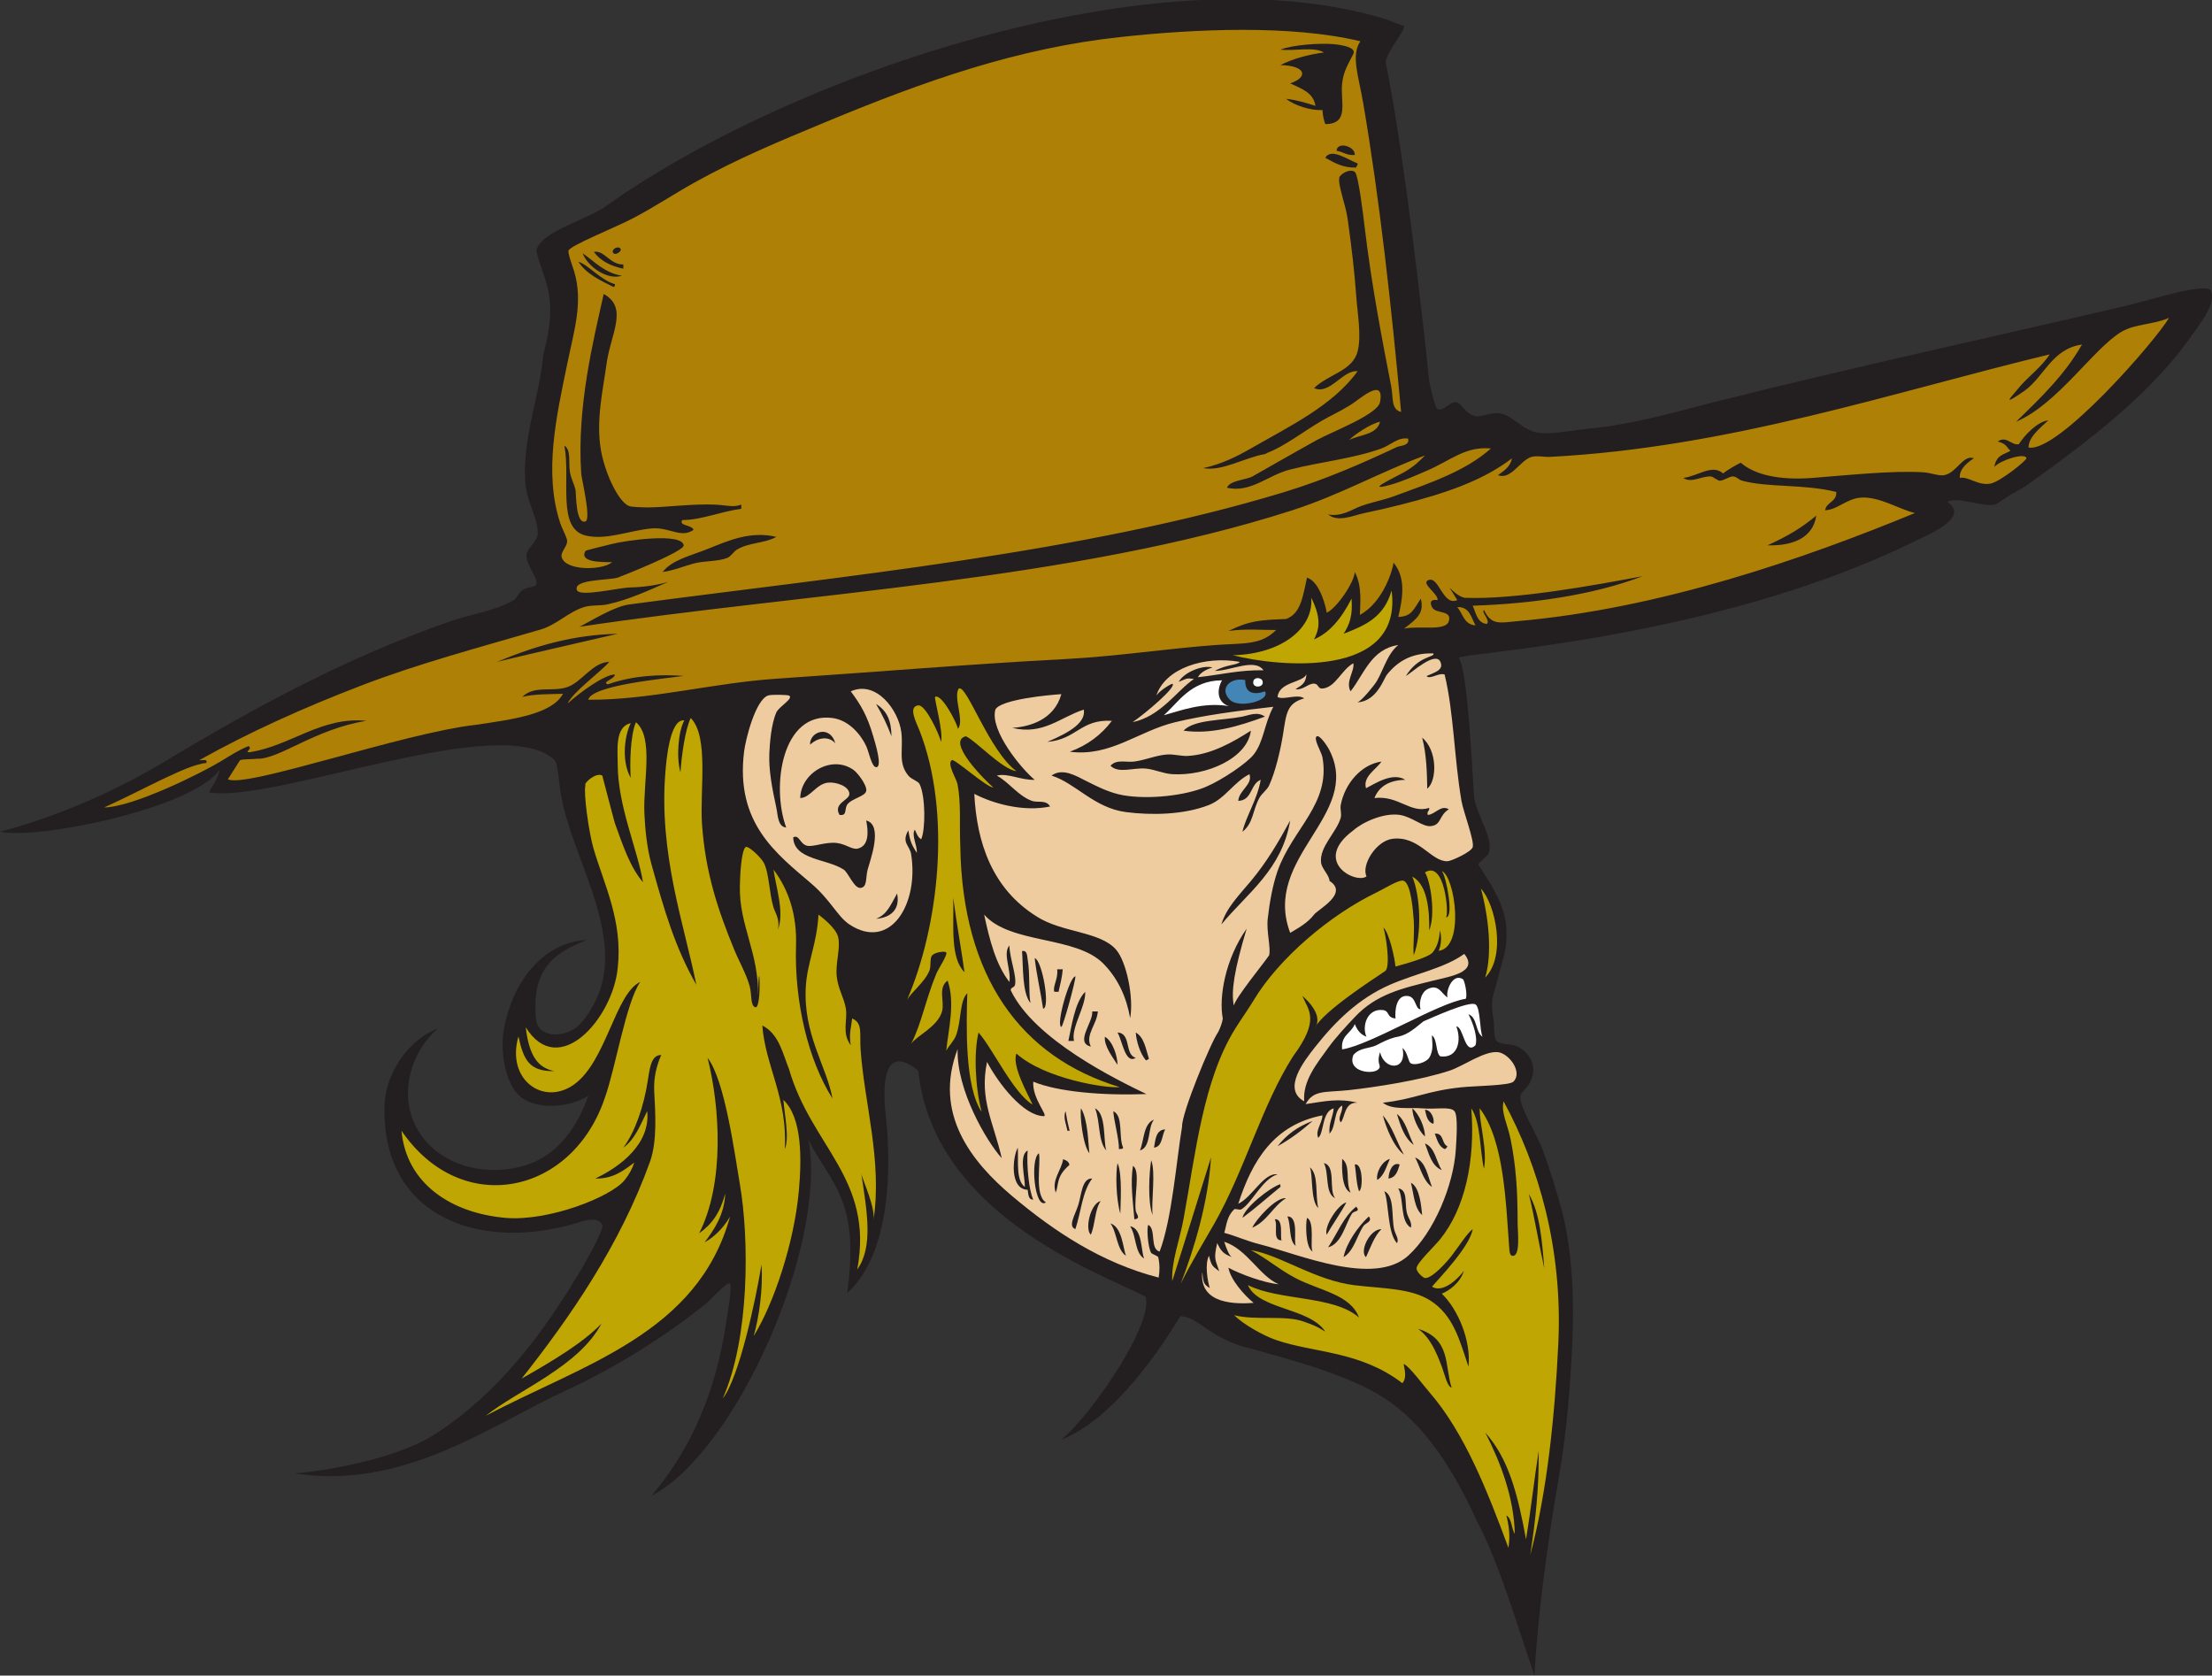 <?xml version="1.0" encoding="UTF-8" standalone="no"?>
<svg
   xmlns:dc="http://purl.org/dc/elements/1.1/"
   xmlns:cc="http://creativecommons.org/ns#"
   xmlns:rdf="http://www.w3.org/1999/02/22-rdf-syntax-ns#"
   xmlns:svg="http://www.w3.org/2000/svg"
   xmlns="http://www.w3.org/2000/svg"
   viewBox="0 0 1008.133 763.573"
   height="763.573"
   width="1008.133"
   xml:space="preserve"
   id="svg2"
   version="1.1"><rect x="0" y="0" width="1008.133" height="763.573" fill="#333333" stroke="none"/><defs
     id="defs6" /><g
     transform="matrix(1.333,0,0,-1.333,0,763.573)"
     id="g10"><g
       transform="scale(0.1)"
       id="g12"><path
         id="path14"
         style="fill:#231f20;fill-opacity:1;fill-rule:evenodd;stroke:none"
         d="m 6657.6,4012.8 c 78.56,-53.6 -56.82,-108.87 -129.6,-144.01 -679.41,-328.11 -1532.25,-372.13 -1540.41,-389.18 33.63,-46.85 49.59,-462.18 52.64,-479.69 11.65,-66.62 71.82,-144.59 47.61,-192.07 -2.44,-4.78 -33.41,-31.07 -33.44,-33.46 -0.04,-3.35 31.87,-51.13 38.4,-62.4 36.59,-63.03 72.5,-129.47 52.81,-235.19 -5.57,-29.87 -16.72,-60.06 -24.01,-91.19 -15.97,-68.19 -28.53,-68.36 -14.4,-148.81 2.02,-11.49 -1.59,-54.5 9.6,-67.19 11.83,-13.44 51.9,-8.63 72,-19.2 45.93,-24.16 71.69,-73.69 38.4,-129.61 -6.35,-10.66 -26.97,-27.67 -28.8,-38.4 -5.99,-35.1 55,-127.85 76.81,-187.2 24.78,-67.47 46.6,-139.2 62.39,-196.8 38.3,-139.65 44.84,-307.77 38.41,-456 C 5369.28,987.734 5355.39,819.902 5328,667.207 5292.75,470.703 5254.5,178.281 5246.41,0 c -58.23,168.906 -122.05,388.887 -196.81,528.008 -70.97,156.347 -163.33,310.82 -294.3,405.312 -122.47,88.38 -313.7,138.13 -470.99,182.42 -149.82,33.44 -183.2,110.55 -248.33,113.07 -59.85,-97.93 -221.77,-348.927 -407.18,-422.404 110.83,93.223 316.47,400.394 288,489.274 -166.74,83.85 -725.96,283.91 -777.23,772.23 -11.27,7.64 -141.95,128.61 -110.76,-157.5 17.89,-164.22 19.62,-465.14 -132.5,-603.26 45.46,324.45 -58.09,374.43 -132.07,524.53 65.37,-359.38 -248.13,-1067.617 -537.04,-1217.285 139.05,163.867 220.08,359.902 254.4,585.605 3.23,21.23 22.66,127.42 14.41,139.2 -8.04,11.46 -65.84,-54.55 -81.61,-67.21 -142.41,-114.12 -307.77,-218.2 -480,-297.595 C 1678.38,856.387 1379.99,633.027 1008,691.211 c 163.48,14.531 370.64,63.379 480,134.394 217.55,141.27 368.64,342.015 504,571.195 15.34,25.97 73.78,129.92 67.2,144 -17.52,37.52 -84.29,5.31 -110.39,0 -328.68,-89.08 -650.73,40.53 -633.61,417.6 3.44,75.6 59.27,205.23 182.4,254.39 -83.84,-73.16 -111.23,-178.12 -100.79,-254.39 25.19,-184.22 228.52,-271.35 407.99,-211.19 103.56,34.7 171.94,132.54 206.4,235.19 -52.91,-36.21 -167.91,-53.28 -230.4,-4.8 -49.57,38.45 -73.41,149.94 -57.6,235.19 27.41,147.85 124.94,292.91 283.2,302.41 -87.46,-37.62 -195.87,-80.16 -172.79,-278.4 11.31,-49.46 74.43,-56.51 124.79,-28.79 41.91,23.04 82.55,99.7 96,143.98 63.19,208.07 -96.94,449.55 -134.4,648.01 -9.49,50.3 -11.97,118.03 -24,129.6 -177.73,170.94 -954.23,-147.54 -1180.984,-110.4 2.621,10.58 32.726,49.27 35.953,77.36 C 657.828,2964.32 129.895,2857.13 0,2884.8 c 208.02,55.41 399.711,141.47 571.199,244.8 292.672,176.35 614.441,351.7 969.601,475.2 61.88,21.51 161.96,38.31 216.01,72 10.87,6.78 11.25,19.08 28.79,33.6 14.99,12.4 43.62,9.03 48.01,19.2 8.73,20.28 -36.65,69.82 -33.61,100.8 2.52,25.61 35.78,43.42 38.4,72 4.34,47.33 -39.55,111.94 -43.2,182.4 -7.72,149.07 50.15,292.15 62.4,432 56.74,205.66 -3.68,257.29 -23.99,355.2 15.73,61.59 145.14,95.47 228.35,144.61 637.39,457.89 1896.54,883.45 2670.84,647.39 10.4,-3.18 68.19,-26.07 67.2,-24 7.03,-14.87 -58.61,-85.99 -62.4,-124.8 60.88,-295.93 125.67,-862.53 148.81,-1089.6 5.69,-28.26 19.65,-91.46 28.8,-96 18.22,-9.05 43.22,25.67 62.39,24 20.32,-1.78 33.34,-42.19 67.2,-48 23.64,-4.05 48.47,14.02 81.61,9.6 48.23,-6.43 79.61,-61.8 139.2,-67.2 47.12,-4.27 108.7,9.02 163.19,14.4 162.25,16.03 290.43,55.53 432,91.2 476.87,120.11 938.89,219.4 1416,331.2 71.84,16.84 271.58,81.7 283.2,48 15.46,-44.82 -33.09,-103.26 -57.6,-139.2 -142.77,-209.39 -360.43,-371.75 -571.2,-523.2 -16.63,-11.96 -39.38,-22.72 -57.59,-33.6 -21.27,-12.7 -45.42,-32.21 -52.81,-33.6 -45.96,-8.61 -126.43,28.91 -163.2,9.6 v 0" /><path
         id="path16"
         style="fill:#c0a603;fill-opacity:1;fill-rule:evenodd;stroke:none"
         d="m 5077.89,2386.41 c 24.88,80.91 12.13,206.17 -14.55,303.86 49.92,-54.08 87.4,-230.45 14.55,-303.86 v 0" /><path
         id="path18"
         style="fill:#ffffff;fill-opacity:1;fill-rule:evenodd;stroke:none"
         d="m 5068.8,2184 c -25.32,16.29 -17.2,66 -48,76.8 16.24,-31.66 32.26,-80.04 24,-105.6 -37.48,-37.49 -40.82,64.55 -65.63,63.88 17.88,-44.94 7.29,-109.47 -54.37,-102.28 -16.51,10.54 -9.7,57.67 -28.79,72.01 -0.9,-19.94 7.97,-49.02 -9.6,-76.82 -9.91,-15.62 -47.49,-27.05 -62.41,-19.2 -10.12,5.35 -9.79,36.25 -28.79,52.82 16.48,-79.98 -62.57,-76.59 -76.81,-14.42 -13.79,-42.83 6.96,-43.94 -4.79,-57.6 -18,-20.86 -109.12,-10.33 -86.41,48.01 21.6,25.67 56.11,21.86 78.29,33.19 24.82,12.65 38.92,20.13 63.84,27.24 37.13,5.9 54.41,19.28 97.87,54.77 30.51,13 156.89,70.88 177.6,57.59 17.05,-10.91 13.88,-89.37 24,-110.39 v 0" /><path
         id="path20"
         style="fill:#af8006;fill-opacity:1;fill-rule:evenodd;stroke:none"
         d="m 5044.8,3590.4 c -39.28,2.31 -43.11,40.09 -62.4,62.4 43.01,1.41 47.28,-35.93 62.4,-62.4 v 0" /><path
         id="path22"
         style="fill:#ffffff;fill-opacity:1;fill-rule:evenodd;stroke:none"
         d="m 4588.8,2140.8 c -5.23,48.44 31.22,55.18 43.2,86.41 11.02,-25.63 20.88,-35.1 39.97,-43.21 -16.57,35.94 2.44,97.23 56.03,91.2 24.44,-2.74 11.58,-25.82 43.2,-28.79 -2.4,28.32 2.64,82.44 43.21,76.79 28.43,-3.96 24.31,-47.77 43.19,-44.84 -6.19,7.99 -4.29,55.19 24,68.85 37.52,18.1 46.54,-15.63 67.2,-28.81 -5.44,25.72 19.02,83.73 52.8,62.4 6.02,-3.81 16.88,-55.7 9.6,-67.21 -93.05,-13.28 -324.91,-157.83 -422.4,-172.79 v 0" /><path
         id="path24"
         style="fill:#c0a603;fill-opacity:1;fill-rule:evenodd;stroke:none"
         d="m 4757.9,3709.27 c 39.46,-302.56 -386.15,-261.08 -542.74,-221.09 170.58,4.2 277.73,95.78 267.82,196.97 40.3,-79.82 22.82,-115.36 9.82,-142.75 51.53,22.08 92.24,68.82 128.29,139.4 0.78,-29.65 5.79,-71.1 -27.48,-120.2 77.22,29.58 138.25,57.47 164.29,147.67 v 0" /><path
         id="path26"
         style="fill:#4385b4;fill-opacity:1;fill-rule:evenodd;stroke:none"
         d="m 4324.8,3364.8 c 20.79,-31.42 -89.08,-60.25 -120,-28.8 -38.03,38.69 2.3,78.2 52.8,67.2 -1.81,-47.16 32.32,-50.94 67.2,-38.4 v 0" /><path
         id="path28"
         style="fill:#ffffff;fill-opacity:1;fill-rule:evenodd;stroke:none"
         d="m 4314.74,3404.14 c 15.34,-28.43 -40.37,-32.44 -28.33,-0.94 6.75,9.24 19.55,8.68 28.33,0.94 v 0" /><path
         id="path30"
         style="fill:#ffffff;fill-opacity:1;fill-rule:evenodd;stroke:none"
         d="m 4201.6,3314.22 c -89.3,15.16 -171.01,-17.49 -222.4,-31.02 49.68,43.13 91.24,118.81 199.11,119.29 -17.5,-29.51 -19.31,-74.43 23.29,-88.27 v 0" /><path
         id="path32"
         style="fill:#efcc9f;fill-opacity:1;fill-rule:evenodd;stroke:none"
         d="m 3149.4,2858.98 c -12.55,8.99 -13.54,16.16 -21.6,33.01 -12.7,-19.3 9.07,-54.18 6.6,-79.18 -16.96,27.21 -22.48,37.13 -28.8,76.79 -24.62,-42.65 4.79,-51.36 9.6,-81.59 27.26,-171.51 -71.97,-332.21 -211.2,-240 -40.14,26.58 -63.82,82.81 -129.6,139.2 -120.18,103 -260.4,206.72 -230.4,451.19 5.39,43.93 39.03,176.25 81.61,192 12.42,4.6 67.77,2.27 71.99,0 17.69,-9.49 -34.16,-37.29 -43.2,-57.6 -17.64,-39.68 -22.43,-104.76 -24,-139.2 -2.58,-56.47 9.3,-119.85 24,-187.2 5.4,-24.72 4.33,-64.38 33.61,-67.2 -51.58,140.71 -14.88,397.23 158.39,374.4 49.24,-6.49 91.37,-46.41 115.2,-96 8.82,-18.35 18.44,-71.2 33.6,-72 23.54,-1.24 -3.01,82.86 -9.59,105.6 -20.57,70.98 -42.74,107.86 -76.81,153.6 87.11,39.11 163.28,-64.21 172.81,-139.2 7.53,-59.37 -12.36,-105.09 23.99,-148.8 11.56,-13.91 33.23,-18.24 38.4,-28.8 20.8,-42.43 20.5,-156.99 5.4,-189.02 z m -154.2,-271.77 c 49.09,3.71 83.22,30.76 72,86.38 -22.9,-40.37 -34.02,-71.56 -72,-86.38 z m 0,734.39 c 21.79,-37.18 37.95,-70.85 52.81,-110.4 -0.67,51.45 -13.66,86 -52.81,110.4 z m -110.4,-566.4 c 15.98,-10.63 35.6,-65.2 57.6,-62.41 23.56,3.01 16.65,33.58 24,62.41 7.23,28.34 55.16,152.96 -4.8,168 6.66,-34.25 11.76,-86.17 -28.79,-95.99 -19.26,-4.67 -39.74,15.35 -72.01,19.2 -37.12,4.41 -80.06,-14.03 -100.8,-9.61 -25,5.33 -27.48,39.84 -48,28.8 2,-77.77 116.18,-72.75 172.8,-110.4 z m 14.4,225.6 c 17.68,18.79 58.61,25.25 62.4,43.2 3.91,18.51 -28.6,61.59 -43.2,72 -74.57,53.14 -180.47,-10.03 -182.4,-96 34.8,0.76 54.78,49.09 96,52.8 25.91,2.33 71.14,-11.77 72,-38.4 0.72,-22.14 -57.07,-31.9 -33.6,-72 29.04,-4.27 13.91,22.57 28.8,38.4 z m -129.6,201.6 c 22.92,22.02 61.38,32.9 86.41,4.8 -17.75,63.44 -88.11,41.06 -86.41,-4.8 v 0" /><path
         id="path34"
         style="fill:#af8006;fill-opacity:1;fill-rule:evenodd;stroke:none"
         d="m 6921.6,4392 c 68.75,49.64 93.44,143.37 196.8,158.4 -59.19,-104.01 -142.74,-183.65 -225.6,-264 141.24,59.44 265.5,250.83 360,307.2 47.29,28.21 109.41,24.08 163.21,48 -46.6,-79.23 -381.67,-464.03 -480.54,-443.12 1.63,35.73 33.08,60.56 67.73,92.72 -36.34,-3.63 -81.39,-50.38 -100.8,-81.6 -26.87,-4.51 -40.94,29.97 -72,9.6 34.78,-10.47 28.71,-20.98 43.74,-31.56 -21.24,-13.78 -48.03,-12.95 -55.55,-55.55 21.55,23.52 105.09,49.46 109.93,29.96 1.77,-7.11 -88.87,-79.89 -122.11,-86.85 -42.29,-8.86 -76.71,25.45 -105.61,19.2 -2.41,22.73 12.83,44.33 48,67.2 -36.78,13.54 -58.53,-49.4 -100.8,-57.6 -19.35,-3.76 -45.29,7.91 -71.99,9.59 -105.2,6.66 -258.83,-9.92 -379.21,-19.19 -111.86,-8.61 -197.03,10.04 -245.16,52 -13.22,-5.97 -50.14,-27.54 -60.25,-36.63 -38.25,33.07 -84.78,-9.02 -136.18,-15.37 28.11,-19.74 64.37,8.14 95.99,4.8 5.07,-0.53 22.72,-14.9 28.8,-14.4 16.07,1.31 32.9,14.82 44.18,14.67 14.19,-0.2 18.68,-10.92 32.62,-14.67 89.7,-24.17 208.95,-10.54 321.6,-38.4 1.44,-35.03 -33.52,-33.68 -38.4,-62.4 42.54,0.88 73.91,40.82 124.8,43.2 63.62,2.98 126.93,-39.62 182.4,-52.8 -380.94,-157.13 -870.29,-326.65 -1358.4,-369.6 -59.48,-5.23 -89.49,-16.16 -115.19,38.4 -10.33,-7.55 23.7,-36.65 9.59,-48 -32.93,3.87 -36.55,37.05 -47.99,62.4 193.55,5.96 409.38,34.94 580.8,100.8 -168.42,-31.8 -438.11,-80.8 -609.06,-73.81 -42.56,10.5 -74.8,75.04 -24.55,-7.79 -49.61,-22.97 -63.71,87.99 -100.8,67.2 -21.7,-12.16 35.28,-44.58 33.61,-67.2 -29.12,3.77 -24.67,-12.8 -19.2,-24 12.05,-24.73 68.95,-8.53 57.6,-48 -10.35,-35.94 -100.48,-14.46 -153.13,-25.58 46.18,34.78 69.57,54.59 57.12,102.38 -26.49,-40.37 -32.13,-60.67 -76.8,-62.4 13.97,60.79 28.22,131.35 -16.3,185.63 -1.63,-20.47 -33.48,-134.62 -114.95,-178.62 -0.02,30.54 9.61,96.83 -17.55,146.59 -1.24,-35.39 -63.37,-125.6 -95.99,-139.2 -1.4,13.3 -21.45,105.43 -67.21,119.99 -13.96,-59.37 -19.72,-123.63 -72.08,-141.5 -86.12,-3.47 -122.79,-4.74 -196.56,-40.89 60.65,8.37 112.1,2.93 162.96,3.31 -52.01,-52.65 -110.97,-44.33 -206.32,-51.31 -167.87,-12.3 -338.19,-38.81 -513.6,-48 -325.8,-17.07 -651.77,-44.61 -988.8,-67.2 -218.85,-14.67 -431.61,-73.16 -643.2,-72 11.45,50.09 265.66,72.54 326.4,81.6 -82.45,5.64 -172.35,1.79 -259.2,-28.8 -23.34,7.14 24.14,18.5 24,33.6 -35.35,0.44 -121.84,-62.86 -161.52,-99.13 16.31,38.09 117.97,112.28 142.32,142.33 -58.07,-1.62 -93.28,-69.19 -144,-86.4 -51.5,-17.48 -112.11,7.48 -153.6,-33.6 39.71,10.36 91.33,9.23 139.33,10.87 -37.48,-70.12 -173.8,-87.78 -298.95,-106.25 -245.62,-27.09 -786.3,-217.72 -846.96,-186.03 7.558,10.61 27.312,43.74 41.66,65.29 12.504,4.27 39.277,2.56 57.722,4.92 75.621,-3.07 198.478,101.94 374.398,129.6 -155.37,14.98 -254.292,-83.47 -398.402,-107.37 -23.164,-0.76 12.461,11.77 -4.796,20.97 -34.938,-14.14 -62.743,-32.64 -95.997,-52.8 -59.32,-35.94 -294.875,-155.02 -397.585,-157.01 136.886,61.83 283.5,146.92 349.582,152.21 4.929,16.13 -14.926,7.46 -24,9.6 171.968,96.46 357.098,179.45 552.008,254.4 197.66,76.02 404.28,130.55 614.39,192 55.61,16.26 94.18,59.65 148.8,76.8 25.54,8.02 54.67,3.61 81.6,9.6 73.33,16.3 141.74,48.44 206.4,76.8 -32.46,-10.08 -80.42,-18.2 -129.59,-19.2 -40.37,-0.82 -172.44,-33.3 -182.41,-9.6 -15.91,37.83 106.65,33.46 139.2,43.2 5.62,1.68 228.5,89.34 225.6,110.4 -6.11,44.39 -198.3,16.61 -244.8,4.8 -29.1,-7.39 -89.85,-21.59 -91.19,-24 -21.75,-38.94 52.96,-38.24 91.19,-38.4 -32.48,-28.56 -163.05,-31.07 -172.8,19.2 -2.95,15.23 19.46,35.41 19.2,52.8 -0.19,12.69 -16.49,39.56 -24,62.4 -56.58,172.2 -12.8,363.7 24,542.4 24.11,117.03 55.1,212.66 24,316.8 -5.7,19.11 -22.78,63.09 -19.2,72 7.14,17.75 162.02,79.41 220.8,110.4 76.85,40.53 143.17,84.8 206.4,120 152.66,84.99 295.27,143.53 446.41,206.4 348.73,145.08 660.95,254.46 1012.79,292.8 258.49,28.17 583.92,42.25 820.8,-14.4 -32.98,-47.85 -6.2,-118.81 9.6,-211.2 55.74,-325.89 96.9,-696.87 129.6,-1056 -34.92,8.34 -26.35,49.2 -33.6,86.4 -30.41,156.06 -68.11,350.98 -91.19,547.2 -4.43,37.57 -21.22,178.94 -33.61,187.2 -19.33,12.88 -50.89,-9.76 -52.8,-19.2 -5.45,-26.94 21.2,-89.65 28.8,-144 13.43,-96.03 23.6,-183.74 28.8,-259.2 4.1,-59.42 18.97,-138.99 4.8,-192 -17.87,-66.87 -97.87,-76.26 -148.8,-124.8 53.36,-24.99 98.83,63.36 148.8,57.6 -83.73,-117.01 -233.97,-188.81 -364.8,-264 -44.97,-25.85 -99.34,-53.79 -163.19,-67.2 65.08,-11.86 138.21,34.72 211.19,48 3.23,0.59 5.94,3.42 9.61,4.8 57.93,21.88 124.03,73.94 187.19,110.4 31.5,18.18 51.13,25.46 96,52.79 29.61,18.05 117.28,99.37 100.8,9.61 -7.76,-42.3 -166.8,-102.41 -216,-129.6 -87.86,-48.55 -164.79,-93.5 -220.8,-124.8 -19.18,-10.72 -78.05,-13.27 -86.39,-38.4 81.52,-18.32 139.7,43.22 215.99,62.4 104.93,26.37 217.82,37.57 312,72 32.38,11.84 55.57,38.93 91.21,33.6 6.15,-24.9 -27.35,-23.6 -38.4,-28.8 -117.77,-55.36 -245.22,-111.29 -384.01,-153.6 -684.45,-208.64 -1514.11,-287.88 -2236.79,-384 -51.26,-5.29 -123.65,-50.73 -173.4,-76.8 773.95,116.1 1689.46,157.94 2435.39,397.81 166.13,53.41 302.03,131.67 454.8,187.79 -20.09,-20.77 -37.57,-37.58 -72,-57.61 -24.27,-14.1 -141.48,-68.4 -48,-43.19 41.05,11.07 89.86,33 124.8,48 84.7,36.38 132.59,84.69 220.8,76.8 -86.85,-77.4 -207.07,-117.66 -331.19,-163.2 -41.23,-15.12 -86.09,-21.96 -124.81,-38.4 -20.25,-8.6 -58.21,-32.54 -100.8,-24 34.62,-28.2 85.33,-3.37 124.81,4.8 40.57,8.4 84.34,18.51 124.79,28.8 147.02,37.42 278.11,80.63 379.2,158.4 -5.85,-29.35 -27.57,-42.83 -48,-57.6 44.7,-17.91 76.39,51.92 115.2,62.4 18.55,5.01 43.52,-0.97 62.4,0 616.48,31.98 1177.21,222.66 1708.8,350.4 -30.2,-46.6 -76.5,-77.09 -110.4,-120 -32.06,-37.5 -47.71,-53.73 24,-4.8 z m -878.4,-528 c 85.82,-2.74 155.86,25.38 166.66,101.41 -51.8,-42.58 -94.04,-68.3 -166.66,-101.41 z m -1512,1324.8 c 30.09,-16.3 58.35,-34.45 105.6,-33.6 0.27,6.14 6.15,6.65 4.8,14.4 -30.84,11.32 -91,54.62 -110.4,19.2 z m 38.4,24 c 22.5,-3.1 34.35,-16.85 62.4,-14.4 2.65,29.12 -59.8,48.05 -62.4,14.4 z m 19.2,230.4 c 4.85,43.52 22.35,68.05 38.4,100.8 13.29,27.11 -63.61,32.91 -71.99,33.6 -41.3,3.38 -134.77,-2.07 -177.61,-19.2 47.69,-5.12 116.62,11.01 148.81,-9.6 -48.79,-6.47 -104.09,-20.05 -148.81,-43.2 87.29,-1.42 97.24,-40.7 33.6,-62.4 36.64,-17.76 78.87,-29.94 86.4,-76.8 -31.59,10.01 -63.32,19.87 -100.8,24 30.27,-23.09 84.39,-40.61 124.8,-38.4 0.97,-18.23 4.25,-34.15 9.6,-48 84.34,0.18 50.69,77.23 57.6,139.2 z M 2414.4,3849.6 c -56.35,-22.21 -117.57,-36.24 -148.79,-76.8 38.17,5.09 69.99,19.15 105.59,28.8 37.51,10.17 80.38,6.12 115.2,19.2 12.13,4.56 22.6,22.32 33.6,28.8 42.3,24.92 92.42,20.14 134.4,43.2 -91.22,21.74 -167.14,-14.48 -240,-43.2 z m 28.8,153.6 c -73.79,3.25 -171.21,-9.61 -225.6,-9.6 -18.48,0.01 -57.95,0.85 -67.2,4.8 -38.33,16.36 -83.24,116.92 -96,192 -17.35,102.07 7.81,207.62 19.21,292.8 13.76,102.91 76.23,192.99 -9.61,240 -34.45,-156.2 -92.44,-385.06 -76.8,-614.4 1.18,-17.29 34.97,-156.41 14.41,-163.2 -33.19,-10.95 -31.71,93.37 -33.61,105.6 -2.89,18.59 -15.2,39.16 -19.19,62.39 -5.74,33.34 4.8,76.05 -19.21,91.21 21.84,-114.15 -26.41,-282.54 72.01,-307.2 70.12,-17.56 150.89,17.34 225.59,24 62.06,5.53 100.75,-35.17 144,-4.8 -4.72,17.87 -51.89,12.84 -38.4,33.6 62.88,-0.56 132.67,29.42 201.6,38.4 0,4.8 0,9.6 0,14.4 -26.57,-10.74 -50.13,-1.81 -91.2,0 z m -412.8,864 c 22.12,-30.68 57.28,-48.33 100.8,-57.6 0,4.8 0,9.6 0,14.4 -46.11,-0.76 -64.65,49.8 -100.8,43.2 z m -38.4,-4.8 c 17.84,-46.86 85.33,-92.91 134.4,-76.8 -60.4,9.99 -92.69,48.11 -134.4,76.8 z m 105.61,0 c 9.15,-9.15 36.6,12.51 19.2,19.2 -10.83,4.16 -28.81,-9.6 -19.2,-19.2 z M 1699.2,3465.6 c 150.72,36.28 282.79,65.53 412.8,96 -146.72,-3.75 -270.86,-37.01 -412.8,-96 z m 278.4,1367.99 c 26.82,-41.97 74.02,-63.57 120.01,-86.39 3.73,1.06 5.57,4.01 4.79,9.6 -49.75,14.55 -88.54,64.65 -124.8,76.79 v 0" /><path
         id="path36"
         style="fill:#c0a603;fill-opacity:1;fill-rule:evenodd;stroke:none"
         d="m 4219.51,1232.11 c 73.57,-19.26 175.62,1.6 239.69,-22.5 27.25,-10.25 37.82,-12.48 72,-33.61 -53.92,82.09 -228.49,74.92 -264.56,158.84 107.49,-54.12 294.2,-34.8 379.77,-110.84 -29.37,79.2 -133.29,91.29 -216.01,134.4 -58.27,30.37 -101.57,69.55 -153.6,95.99 99.42,-15.78 219.38,-103.78 355.2,-120 97.88,-11.68 193.02,-10.05 259.2,-52.79 77.75,-50.19 98.57,-132.97 129.6,-225.6 9.4,90.66 -36.91,197.32 -91.2,249.61 24.01,9.66 62.69,36.09 75.63,78.45 -17.29,-24.82 -71.55,-78.69 -109.22,-54.45 22.42,26.46 130.25,137.48 139.2,196.8 -20.93,-16.64 -43.86,-54.42 -72.01,-91.21 -16.43,-21.47 -66.6,-77.47 -90.81,-76.25 -5.46,0.25 -29.18,19.62 -29.19,33.04 -0.02,18.22 58.78,72.4 81.6,100.8 82.52,102.72 119.96,263.81 105.6,446.41 33.29,-49.9 28.14,-138.26 43.21,-206.41 12.77,64.03 -15.88,153.69 -14.41,206.41 84.58,-110.8 89.51,-329.26 100.8,-475.2 0.64,-8.16 1.02,-27.14 9.6,-28.8 30.19,-5.82 19.2,79.37 19.2,115.21 0,111.52 -5.93,192.91 -24,283.18 -10.07,50.34 -33.48,91.98 -24,129.61 120.04,-220.64 202.15,-504.37 187.2,-825.6 -11.74,-252.346 -39.39,-514.202 -96,-724.807 18.43,120.059 30.11,229.102 28.8,355.215 -15.47,-99.727 -26.94,-203.477 -43.2,-302.403 -28.51,155.684 -59.82,276.172 -139.2,364.805 52.71,-102.793 97.84,-222.07 100.8,-345.605 -12.49,17.91 -9.06,51.738 -28.8,62.402 13.69,-53.711 10.62,-84.531 7.05,-110.684 -71.06,191.543 -148.94,392.54 -271.04,533.086 -21.2,24.395 -64.3,83.301 -85.91,95.491 -5.64,3.18 15.05,-43.22 -5.79,-65.569 -144.39,110.899 -302.43,103.179 -430.69,147.309 -44.52,15.33 -111.07,52.28 -144.51,85.27 z m 1007.69,414.3 c 19.92,-82.48 34.26,-170.55 52.8,-254.42 -7.66,94.75 -15.04,189.77 -52.8,254.42 z M 4848,1185.61 c 41.69,-29.2 62.98,-80.28 81.6,-129.61 10.95,-28.99 17.63,-66.254 33.6,-71.996 -24.89,77.516 -1.89,166.776 -115.2,201.606 v 0" /><path
         id="path38"
         style="fill:#af8006;fill-opacity:1;fill-rule:evenodd;stroke:none"
         d="m 4718.4,4286.4 c -10.92,-45.08 -68.58,-43.42 -105.6,-62.4 16.39,17.63 76.43,57.43 105.6,62.4 v 0" /><path
         id="path40"
         style="fill:#efcc9f;fill-opacity:1;fill-rule:evenodd;stroke:none"
         d="m 4238.86,3465.6 c -8.7,-12.1 -43.36,-7.75 -85.52,-30.95 55.41,0.15 136.42,44.62 166.66,2.15 -82.87,1.56 -143.16,-14.88 -223.83,-23.73 -0.49,0.07 7.99,21.21 49.19,33.11 -29.82,9.7 -95.59,-14 -115.39,-48.93 29.55,11.41 25.75,13.82 52.34,9.78 -57.66,-38.34 -113.59,-128.27 -210.04,-147.47 40.67,26.9 150.57,119.72 136.77,130.99 -2.18,1.78 -41.43,-20.63 -55.35,-39.88 30.8,93.58 165.24,136.07 285.17,114.93 v 0" /><path
         id="path42"
         style="fill:#c0a603;fill-opacity:1;fill-rule:evenodd;stroke:none"
         d="m 3396.05,3036.25 c -21.05,-1.48 -132.61,99.28 -141.65,93.35 -17.92,-11.76 15.74,-63.88 19.21,-81.6 13.01,-66.62 6.14,-136.09 9.59,-211.2 6.8,-449.28 207.77,-723.44 545.35,-825 -45.35,-4.98 -255.85,27.67 -353.35,114.61 -16.55,-41.66 39.28,-138.62 55.15,-174.26 -65.27,38.73 -135.99,191.01 -184.74,246.25 -16.76,-68.26 -11.44,-188.48 10.71,-271.49 -59.02,88.5 -52.11,299.77 -49.12,405.88 -26.92,-26.21 -19.99,-95.31 -38.4,-143.98 -8.16,-21.6 -25.71,-35.8 -33.6,-52.81 7.13,72.63 31.41,162.09 4.8,240 -34.52,-24.73 -9.59,-71.62 -19.2,-105.59 -14.88,-52.58 -86.28,-82.54 -105.6,-110.41 34.71,65.82 51.21,156.35 86.4,240 7.3,17.34 38.9,64.22 33.6,71.99 -4.26,6.27 -38.91,0.61 -48,-9.59 -9.13,-10.23 -2.99,-36.89 -9.59,-52.79 -16.91,-40.65 -62.51,-73.2 -76.81,-100.8 107.81,248.79 154,637.75 43.2,921.59 -11.6,29.71 -40,81.46 -4.8,86.4 26.2,3.68 73.94,-103.74 78.38,-124.8 7.74,35.78 -21.87,138.95 -20.77,153.6 21.96,13.61 75.42,-89.37 78.29,-108.83 23.53,26.03 -17.37,109.87 3.3,137.63 27.03,14.28 103.74,-214.24 196.66,-282.4 -48.05,5.21 -139.77,105 -172.66,119.2 -69.6,-16.56 67.37,-152.82 93.65,-174.95 z M 3259.2,2659.2 c 2.19,-95.41 -10.84,-206.04 38.4,-254.4 -7.6,57.93 -27.61,169.54 -38.4,254.4 v 0" /><path
         id="path44"
         style="fill:#c0a603;fill-opacity:1;fill-rule:evenodd;stroke:none"
         d="m 2168.71,1753.89 c -8.03,-22.56 -15.58,-37.8 -32.7,-59.5 -45.72,-57.89 -260.9,-142.48 -408.01,-129.59 -185.92,16.29 -339.12,117.64 -355.2,297.6 205.72,-300.52 585.86,-218.36 696,115.2 35.87,100.68 71.59,322.87 120,393.59 -85.43,-39.59 -115.98,-272.83 -226.96,-351.07 -104.73,-73.81 -231.93,17.48 -189.27,164.9 17.6,-82.29 38.64,-120 122.76,-118.61 -53.24,11.13 -85.54,46.44 -97.85,149.84 112.9,-181.19 297.83,31.05 314.52,202.95 17.9,160.04 -46.73,285.08 -82.54,407.54 -16.71,57.14 -35.03,192.85 -27.85,216.46 -7.09,7.95 37.26,46.13 57.59,33.6 0.26,-0.16 40.76,-156.47 43.2,-163.2 27.98,-77.31 51.4,-148.7 96,-201.61 -17.43,109.44 -86.19,259.3 -86.4,403.21 -0.07,48.18 -10.46,128.57 44.6,140.72 -19.81,-38.03 -33.84,-126.98 -0.14,-187.05 -3.46,46.87 -1.62,146.34 17.94,190.33 61.97,-52.25 23.9,-204.96 28.8,-312 2.38,-52.42 8.38,-116.4 24,-172.81 44.06,-159.06 80.91,-285.03 153.6,-412.79 -40.78,204.16 -129.32,447.13 -105.6,729.6 2.98,35.5 14.78,181.37 64.45,174.06 -20.68,-36.47 -27.86,-126.72 -13.13,-177.19 3.62,55.22 16.11,146.91 35.09,185.53 62.69,-62.98 30.84,-247.38 38.39,-360 11.47,-171.06 56.43,-300.34 110.4,-432 16.83,-41.01 40.77,-81.97 52.8,-124.8 7.73,-27.52 1.67,-66.72 19.2,-72 24.38,-7.32 12.11,214.26 9.61,38.4 2.13,150.37 -64.57,240.41 -62.4,374.4 0.52,32.67 4.14,119.7 19.19,134.41 8.14,7.93 52.69,-34.8 62.4,-52.81 18.56,-34.41 18.47,-104.24 33.6,-153.59 5.13,-16.74 23.34,-41.8 14.4,-76.8 23.95,59.49 -6.53,146.8 -14.4,206.39 51.77,-68.64 80.09,-154.2 76.81,-259.2 -6.04,-192.87 41.83,-392.84 124.79,-523.21 -20.92,112.91 -101.27,219.42 -91.2,384.01 4.93,80.47 38.19,146.09 43.2,244.8 20.57,-15.6 60.13,-48.2 67.2,-76.8 9.09,-36.75 -9.66,-89.08 -4.8,-134.39 4.73,-44.08 24.28,-70.53 31.12,-109.43 6.92,-39.42 -14.85,-84.53 16.88,-125.78 -7.01,37.5 1.66,62.34 4.81,91.21 37.04,-15.41 25.1,-52.68 28.79,-105.61 12.93,-185.47 74.48,-380.08 44.18,-583.28 6.37,42.99 -34.77,130.62 -41.6,157.4 18.58,-125.02 42.06,-247.95 -13.99,-326.54 57.8,310.21 -157.1,419.76 -233.39,685.21 -21.38,53.01 -34.46,120.28 -91.2,148.81 9.95,-137.24 87.11,-248.88 76.8,-422.4 16.66,38.38 -1.07,118.71 -4.8,168.01 64.26,-60.06 62.92,-200.57 52.8,-312.01 -15.9,-175.2 -84.81,-383.23 -154.34,-495.28 17.49,60.08 32.86,161.55 26.69,244.32 -19.47,-120.43 -76.55,-386.76 -132.28,-457.423 91.92,207.203 90.72,545.003 58.34,732.383 -17.18,99.38 -50.86,355.47 -110.41,431.99 42.43,-167.75 58.96,-427.42 -28.8,-600 44.6,31.94 71.78,70.33 89.09,135.82 -2.45,-71.05 -37.08,-122.4 -70.49,-166.79 28.18,15.76 60.77,43.22 87.01,87.91 -110.96,-401.06 -503.78,-504.91 -835.21,-680.922 110.49,88.144 318.12,167.992 395.73,315.472 -61.43,-64.77 -166.68,-127.78 -272.97,-188.19 165.06,208.81 336.15,455.75 438.84,741.51 25.66,71.38 17.89,171.97 14.4,240 -2.44,47.63 8.18,88.61 24,124.8 -33.77,-0.33 -38.8,-40.72 -45.94,-87.42 -13.38,-87.38 -42.92,-174.63 -83.66,-229.38 40.19,28.62 58.67,78.93 81.61,124.81 11.76,-109.67 -89.27,-188.93 -177.61,-230.41 59.89,-1.15 94.74,25.23 133.51,54.69 v 0" /><path
         id="path46"
         style="fill:#c0a603;fill-opacity:1;fill-rule:evenodd;stroke:none"
         d="m 4918.84,2477.71 c 8.47,18.75 11.35,49.28 3.82,69.79 -0.97,-34.22 -10.8,-58.85 -24.33,-75.18 -14.02,-16.87 -88.69,-37.85 -127.13,-48.32 -2.52,29.48 -21.7,115.98 -41.38,133.7 8.28,-26.08 24.42,-125.94 7.78,-148.09 -48.51,-32.79 -208.05,-135.29 -242.59,-194.61 13.94,14.69 20.63,53.52 -42.33,108.87 21.96,-51.17 60.5,-81.98 -31.88,-207.07 -105.91,-166.33 -164.96,-388.17 -268.8,-571.19 -38.79,-68.38 -80.94,-135.88 -115.2,-206.41 46.83,121.72 94.22,279.02 103.76,432.46 -35.37,-115.04 -96.07,-307.17 -132.56,-422.89 -3.84,65.16 25.16,139.3 38.41,211.23 41.8,227.23 66.88,475.47 177.59,652.79 20.04,32.11 43.02,63.75 62.41,96.02 85.91,142.97 261.05,292.3 422.39,369.59 26.02,12.46 75.95,45.14 91.2,38.4 24.35,-10.75 31.29,-102.17 33.61,-134.4 3.04,-42.44 -3.11,-89.43 0,-120 28.12,73.03 23.19,200.96 -4.81,268.79 54.18,-27.75 58.86,-125 57.61,-183.89 22.87,55.45 4.44,169.61 -14.41,198.31 67.57,43.77 82.62,-141.88 72,-153.62 28.1,0.16 0.1,143.54 -14.4,158.42 44.83,-18.71 79.61,-261.78 -10.76,-272.7 v 0" /><path
         id="path48"
         style="fill:#efcc9f;fill-opacity:1;fill-rule:evenodd;stroke:none"
         d="m 4728,1958.4 c 33.11,-26.1 90.54,-15.18 134.4,-19.2 46.04,-4.22 95.92,7.44 110.4,-9.59 12.8,-15.06 6.91,-94 4.8,-129.61 -7.19,-121.86 -74.46,-284.96 -163.19,-364.8 -117.46,-105.67 -371.55,4.82 -504.01,38.39 -51.25,12.99 -84.16,29.24 -124.57,40 8.24,27.86 8.62,55.24 33.37,80 3.87,3.87 18.98,-2.61 24,0 35.87,18.7 72.19,104.54 124.8,120 -47.51,6.72 -85.37,-77.22 -134.39,-100.8 47.89,148.91 123.04,270.57 287.99,302.41 -1.05,-27.37 -25.87,-52.47 -14.4,-76.8 20.26,16.93 11.97,89.98 52.8,100.8 -2.6,-31 -17.54,-49.65 -14.39,-86.41 23.54,22.87 13.13,79.67 43.19,96.02 3.49,-23.32 -17.28,-40.43 -4.8,-57.62 15.02,14.61 11.04,70.37 57.6,67.21 -64.16,16.07 -110.88,5.17 -177.6,-4.81 27.44,49.96 66.32,39.03 148.8,48.01 90.89,9.9 248.14,34.36 345.6,67.21 43.68,14.71 117.44,67.58 163.2,62.38 37.55,-4.24 85.58,-68.2 52.8,-100.78 -13.6,-13.53 -130.76,-14.36 -177.6,-19.22 -120.69,-12.5 -161.42,-40.96 -268.8,-52.79 z m -528,-564.06 c 7.21,-40.79 53.34,-93.44 86.18,-120.22 -57.63,-4.08 -186.57,-6.64 -175.55,105.61 3.45,-32.07 2.65,-41.7 25.85,-54.93 -7.54,21.2 -18.02,82.41 -2.96,110.4 8.48,-34.32 11.32,-35.26 34.93,-52.84 -13.1,42.17 -19.69,39.52 -6.85,96.04 11.4,-22.7 17.85,-36.29 50.72,-47.64 -9.44,4.81 -17.28,23.58 -26.71,52.44 79.45,-26.21 119.75,-116.87 186.13,-145.27 -47.96,4.04 -130.97,34.12 -171.74,56.41 z m 259.2,568.86 c -76.08,41.04 -1.88,136.25 38.4,187.21 68.76,86.95 148.08,164.65 254.4,211.19 89.14,39.03 184.59,55.69 254.41,105.61 50.31,-62.5 -47.45,-76.8 -105.61,-91.21 -107.64,-26.66 -194.95,-46.16 -268.8,-124.81 -30.2,-32.15 -64.53,-68.73 -91.2,-105.58 -39.34,-54.38 -87.53,-113.34 -81.6,-182.41 z m 446.41,-110.41 c 7.98,-20.8 13.45,-44.14 33.59,-52.79 5.39,1.02 7.48,5.33 9.6,9.61 -20.32,8.48 -11.53,46.05 -43.19,43.18 z M 4872,1819.2 c 13.68,-35.92 22.53,-76.66 57.6,-91.19 -19.83,29.76 -22.37,76.81 -57.6,91.19 z m 0,115.19 c 4.7,-20.89 8.52,-42.67 28.8,-47.98 4.49,13.1 -5.34,47.44 -28.8,47.98 z m -33.6,-163.2 c 18.28,-34.51 26.37,-79.24 57.61,-100.78 -14.83,37.97 -20.25,85.35 -57.61,100.78 z m -9.6,168.01 c 0.08,-27.91 19.76,-75.65 43.2,-96 0.3,28.3 -19.27,76.14 -43.2,96 z m -4.8,-254.4 c 9.96,-39.64 11.57,-87.63 38.4,-110.41 -3.06,27.41 -7.37,94.99 -38.4,110.41 z m -47.99,235.2 c 12.73,-41.66 25.94,-82.85 57.6,-105.61 -18.7,35.73 -26.68,82.13 -57.6,105.61 z m 33.59,-336 c -6.96,31.1 3.88,77.04 -28.8,81.61 20.38,-38.83 5.29,-113.13 43.2,-134.42 4.14,20.8 -9.43,30.63 -14.4,52.81 z m -81.6,331.2 c 10.39,-39.59 35.2,-105.32 72,-134.4 -24.87,43.93 -40.07,97.54 -72,134.4 z m 19.2,-216 c 25.57,3.24 31.64,25.96 38.41,48.01 -23.58,9.29 -36.98,-20.53 -38.41,-48.01 z m 19.21,-172.79 c -9.29,43.02 2.01,114.86 -33.61,129.59 16.5,-37.93 9.84,-140.55 43.21,-177.6 8.71,13.36 -5.51,29.02 -9.6,48.01 z m -57.61,167.98 c 23.84,14.56 31.02,45.81 43.2,72.02 -27.69,-8.34 -48.04,-46.86 -43.2,-72.02 z m -38.4,-263.98 c 15.71,33.89 27.95,71.25 52.8,96 -41.57,-0.94 -75.9,-77.45 -52.8,-96 z m -9.6,105.59 c 7.77,12.01 33.2,15.46 19.2,33.61 -37.46,-34.79 -77.2,-92.09 -86.39,-139.2 34.24,19.84 46.42,73.5 67.19,105.59 z m -28.8,211.21 c 4.93,-30.28 5.27,-65.16 14.41,-91.21 14.35,3.61 13.82,98.67 -14.41,91.21 z m -9.6,-168.01 c 7.3,11.19 30.46,5.12 14.4,24 -43.64,-34.76 -64.65,-92.15 -96,-139.2 46.67,12.21 59.21,80.86 81.6,115.2 z m -33.6,187.21 c -0.72,-30.28 -2.84,-101.51 28.8,-115.22 -18.74,39.71 1.64,92.38 -28.8,115.22 z m -52.79,-259.2 c 21.29,37.89 46.67,71.72 67.19,110.39 -27.93,-6.43 -77.48,-81.76 -67.19,-110.39 z m -9.6,244.78 c 18.41,-34.35 2.44,-103.14 38.39,-120 -23.24,29.57 4.29,109.9 -38.39,120 z m -48.01,-14.39 c 11.33,-25.51 1.29,-113.87 28.8,-139.2 -11.24,44.76 2.43,114.43 -28.8,139.2 z m -9.6,-172.8 c -4.78,-13.24 -7.02,-101.52 19.2,-115.19 -10.37,15.29 8.6,101.35 -19.2,115.19 z M 4368,1809.61 c 44.21,24.59 83.45,54.14 120,86.39 -50.45,-18.34 -90.04,-47.54 -120,-86.39 z m 33.6,-240 c 13.52,-29.69 3.63,-82.77 28.8,-100.8 -8.68,15.39 11.81,101.35 -28.8,100.8 z m -120,-38.42 c 50.47,21.54 70.82,73.19 115.2,100.8 -32.75,5.1 -103.38,-72.99 -115.2,-100.8 z m 76.8,28.81 c 12.28,-19.73 -9.66,-73.65 24,-71.99 -7.77,5.15 8.81,75.9 -24,71.99 z m -110.4,4.8 c 45.18,33.46 85.67,69.89 129.6,105.61 1.57,1.27 -1.21,7.87 0,9.59 -35.75,-11.33 -122.28,-79.57 -129.6,-115.2 v 0" /><path
         id="path50"
         style="fill:#efcc9f;fill-opacity:1;fill-rule:evenodd;stroke:none"
         d="m 3964.8,1449.61 c -34.29,8.91 -10.93,75.45 -38.39,91.19 -6.52,-4.67 -2.53,-75.39 9.6,-96 1.76,-2.98 23.1,-10.66 23.99,-14.39 5.71,-24.14 5.19,-48.89 1.42,-69.75 -193.72,49.73 -356.34,156.96 -500.62,278.48 -140.69,118.52 -270.45,283.05 -186.64,502.68 -4.33,-139.2 98.47,-315.1 150.92,-373.07 -28.29,123.54 -77.38,200.74 -50.35,329.2 38.69,-73.38 123.74,-183.73 193.5,-185.43 18.41,-0.45 -39.6,58.96 -35.43,117.89 82.77,-34.61 236.05,-48.03 386.79,-42.36 -103.16,49.57 -383.46,186.4 -463.59,354.35 -1.8,10.76 12.26,8.69 14.4,19.2 6.31,30.94 -18.19,89.03 -19.2,134.4 -23.86,-27.97 6.6,-82.33 0,-124.81 -46.25,59.36 -67.82,143.38 -86.4,230.41 89.42,-102.09 313.39,-71.35 408,-168.01 50.86,-51.95 78.77,-115.54 91.2,-185.91 12.97,69.08 -12.24,192.73 -47.99,233.92 -55.3,63.73 -186.05,57.31 -272.97,114.47 -150.73,94.65 -203.64,251.57 -211.84,418.33 65.69,-34.4 169.55,-62.24 259.2,-43.2 -14.28,24.25 -42.63,11.91 -62.4,19.2 -47.81,17.63 -78.73,64.46 -119.99,86.4 38.29,9.43 82.67,-16.48 129.6,-14.4 -42.87,34.87 -154.15,168.12 -134.41,240 17.84,35.28 188.01,50.53 225.6,52.8 -24.99,-89.42 -111.26,-111.84 -168,-115.2 105.88,-25.91 165.25,37.07 244.81,62.4 6.96,-42.85 -43.68,-76.11 -124.81,-110.4 101.02,8.59 113.53,78.29 220.8,72 -35.78,-47.42 -82.96,-83.43 -144,-105.6 138.9,-18.38 233.98,70.37 360,100.8 99.13,23.94 211.08,38.71 336.01,52.8 -31.1,-57.7 -32.61,-119.32 -67.2,-163.2 -22.93,-29.08 -105.95,-85.92 -163.21,-110.4 -70.34,-30.06 -196.08,-44.18 -283.2,-28.8 -45.14,7.96 -85.45,28.42 -124.8,48 -34.52,17.17 -81.63,47.16 -119.99,19.2 81.73,-25.35 145.65,-110.73 254.39,-124.8 85.77,-11.1 196.62,-9.74 283.2,24 56.02,21.83 85.47,78.69 139.2,105.6 11.68,-35.76 -35.39,-54.15 -38.39,-91.2 48.35,1.24 40.96,58.24 76.79,72 -10.95,-66.08 -51.53,-127.37 -62.4,-177.6 37.78,29.79 33.88,71.33 57.61,115.2 8.96,16.59 26.02,26.88 33.59,43.2 21.07,45.42 39.13,120.62 48,177.6 10.85,69.67 13.27,103.53 72,120 -23.32,16.7 -72.52,-7.25 -91.2,4.8 5.45,52.04 86.5,48.61 98.75,77.51 -2.13,-37.63 -26.09,-40.77 -37.05,-51.47 28.11,-2.26 43.89,21.54 64.59,19.45 14.23,-1.45 11.42,-18.01 27.31,-16.69 44.79,3.73 65,64.55 105.6,86.4 4.64,-27.64 -27.66,-62.14 -9.6,-96 47.11,60.1 70.27,144.13 163.2,158.4 -42.36,-33.94 -54.75,-102.55 -82.83,-136.83 -1.3,-1.6 -40.02,-52.28 -56.95,-59.36 67.1,4.29 89.51,80.7 101.38,95.39 34.76,43.03 82.36,74.59 158.4,72 6.97,-13.2 -51.44,-7.35 -94.2,-77.39 20.71,12.31 101.3,86.6 118.2,48.59 12.7,-28.55 -20.8,-36.19 -47.38,-48.59 11.71,-12.95 40.28,12.22 61.78,5.39 31.64,-130.95 32.34,-285.11 57.6,-432 6.44,-37.45 44.99,-137.47 38.41,-158.39 -5.22,-16.56 -73.08,-47.71 -86.41,-48.01 -56.44,-1.29 -96.16,87.23 -187.2,76.8 -56.3,-6.46 -108.23,-89.9 -89.4,-128.67 -37.65,-27.27 -187.32,51.89 -45,157.47 31.48,28.1 104.4,61.02 158.41,52.8 41.73,-6.35 78.23,-41.08 105.59,-38.4 38.64,3.78 26.71,35.41 62.41,57.6 -27.85,16.5 -46.14,-17.77 -72.01,-19.2 -3.96,13.56 6.77,12.44 4.81,24 -63.78,-20.93 -104.61,43.56 -187.21,33.6 15.93,40.08 50.85,61.16 105.6,62.4 -43.62,27.04 -102.29,-12.47 -134.4,-28.8 -11.46,40.33 35.15,64.01 52.8,91.2 -69.41,-10.04 -125.36,-75.51 -139.2,-148.8 -2.57,-13.64 3.71,-29.86 0,-43.2 -13.8,-49.63 -73.75,-99.52 -67.2,-153.6 2.54,-20.88 28.59,-43.4 28.81,-62.4 67.12,-43.01 -39.67,-97.56 -52.81,-115.2 -21.75,-29.2 -58.69,-48.53 -81.6,-62.4 -97.71,259.32 246.86,402 134.41,624 -9.48,18.7 -34.01,52.84 -43.21,48 -13.72,-7.23 16.01,-54.01 19.2,-72 28.37,-159.98 -102.47,-243.54 -153.6,-388.79 -16.66,-47.34 -27.75,-109.69 -33.59,-163.2 -4.87,-44.44 11.39,-99.18 4.79,-124.81 -18.33,-27.2 -113.95,-143.75 -120.76,-171.89 -9.51,50.53 1.38,120.25 43.96,263.08 -73.89,-104.96 -95.57,-235.45 -81.6,-307.18 -2.02,-14.05 -7.55,-29.79 -15.6,-46.08 -25.38,-35.37 -126.07,-279.29 -123.6,-323.53 -19.44,-115.55 -34.08,-314.59 -76.8,-427.19 z m -330.1,315.68 c -4.69,-36.44 -40.56,-71.36 -25.09,-114.1 11.23,28.17 0.56,54.53 46.52,94.24 -0.06,10.62 -11.8,16.91 -21.43,19.86 z m 22.41,97.01 c -5.59,21.49 -10.22,43.93 -13.91,67.31 -9.45,-22.07 3.38,-47.85 6.06,-66.72 2.38,-0.19 5.06,-0.41 7.85,-0.59 z m 271.26,245.88 c -3.42,-1.77 -6.82,-3.49 -10.21,-5.17 -21.72,25.37 -33.17,68.44 -34.96,95.39 28.95,-16.17 34.3,-55.96 45.17,-90.22 z M 4862.4,3206.4 c 14.49,-54.72 16.52,-116.56 17.37,-174.6 34.57,28.75 34.4,132.28 -17.37,174.6 z m -586.03,-490.62 c -39.07,-46.72 -84.46,-92.13 -100.36,-147.77 89.03,107.75 206.9,186.68 235.19,355.19 -41.88,-76.89 -81.06,-143.04 -134.83,-207.42 z M 4248,3278.4 c -68.29,-13.62 -164.45,-9.26 -201.59,-48 93.65,-13.66 188.36,14.72 278.39,48 -25.99,18.55 -53.34,4.68 -76.8,0 z M 4060.8,3144 c -23.07,-1.17 -47,6.71 -72,4.8 -36.35,-2.78 -72.6,-18.94 -110.4,-24 -28.1,-3.76 -60.96,8.93 -81.6,-14.4 27.8,-27.58 77.07,-6.01 120,-9.6 30.35,-2.54 60.54,-17.38 91.2,-19.2 117.81,-7 257.17,54.98 268.8,148.8 -61.16,-39.3 -136.86,-82.37 -216,-86.4 z m -240,-945.6 c 16.69,-27.77 26.19,-109.65 62.4,-86.41 -39.04,10.57 -14.63,84.57 -62.4,86.41 z m -43.2,-14.4 c -3.32,-31.32 26.08,-69.33 43.2,-95.99 -0.04,27.95 -15.23,80.17 -43.2,95.99 z m -43.2,86.41 c 3.47,-37.5 -60.52,-106.8 -4.8,-120 -20.08,40.29 20.42,74.53 24.01,120 -6.41,0 -12.81,0 -19.21,0 z m -24,67.19 c -36.33,-35.92 -47.16,-122.11 -57.6,-167.99 6.4,0 12.8,0 19.2,0 -10.81,45.18 40.75,117.21 38.4,167.99 z m -81.6,-120 c 5.13,-1.55 49.45,158.32 48,172.81 -19.92,0.08 -67.64,-166.84 -48,-172.81 z m -14.4,196.79 c 4.58,-31.5 -16.31,-58.65 -9.6,-76.79 4.81,0 9.6,0 14.4,0 5.5,24.9 12.12,48.67 14.41,76.79 -6.41,0 -12.81,0 -19.21,0 z m -76.79,38.4 c 7.02,-60.17 20.18,-114.2 28.79,-172.79 25.08,0.02 -2.09,164.49 -28.79,172.79 z m -24,-4.78 c -1.79,9.47 -0.68,33.1 -19.21,28.79 4.19,-53.17 -0.03,-142.58 28.8,-177.6 -6.99,35.12 -0.97,102.71 -9.59,148.81 z m 432,-643.21 c 29.73,3.85 25.8,41.39 38.39,62.41 -32,-1.6 -33.23,-33.99 -38.39,-62.41 z m -48.01,-9.6 c 39.42,11.77 24.87,77.53 48.01,105.6 -36.67,-14.53 -33.31,-69.1 -48.01,-105.6 z m 38.41,-33.6 c -6.69,-38.57 -13.09,-143.08 4.79,-187.21 -5.1,45.34 11.22,148.23 -4.79,187.21 z M 3864,1536 c 21.56,-31.23 14.89,-90.71 48,-110.39 -11.36,22.85 -4.93,103.39 -48,110.39 z m 19.2,52.81 c -6.85,45.02 17.33,137.46 -9.59,153.59 -9.27,-58.67 -0.32,-117.69 4.79,-182.4 24.03,2.11 6.52,17.52 4.8,28.81 z m -86.4,-43.2 c 22.78,-31.63 20.61,-88.19 52.8,-110.41 -9.7,25.54 -13.29,98.67 -52.8,110.41 z m 9.61,384 c 1.03,-29.06 20.41,-97.56 19.2,-129.61 5.64,0.76 13.62,-0.82 14.39,4.8 -16.69,36.12 2.16,107.76 -33.59,124.81 z m 14.39,-177.62 c -6.91,-36.09 -5.1,-121.76 9.6,-172.79 -0.01,23.63 8.28,135.37 -9.6,172.79 z M 3744,1939.2 c 17.99,-42.81 9.48,-112.13 38.4,-144 -10.61,31.48 0.78,125.23 -38.4,144 z m -14.4,-431.99 c 15.21,34.39 13.31,85.88 33.6,115.19 -35.07,-8.55 -54.96,-96.76 -33.6,-115.19 z m -43.2,100.8 c -11.28,-34.9 -36.04,-72.31 -9.6,-81.6 19.26,57.54 23.7,129.9 57.6,172.79 -35.41,2.52 -36.86,-56.76 -48,-91.19 z m 9.6,331.19 c -4.42,-24.49 5.86,-125.72 28.8,-153.59 -4.39,32.75 -4.5,113.84 -28.8,153.59 z m -144,-153.59 c -30.81,-19.75 -14.33,-194.42 24.01,-168.01 -40.83,25.74 -15.9,137.5 -24.01,168.01 z m -38.39,9.59 c -30.93,-16.8 -8.56,-91.31 -9.61,-124.79 -30.32,22.46 -21.96,83.63 -24,134.39 -17.91,-31.13 -29.03,-142.1 33.61,-144 2.82,-14.76 1.22,-33.96 19.19,-33.59 -14.53,28.96 -23.46,118.81 -19.19,167.99 v 0" /></g></g></svg>